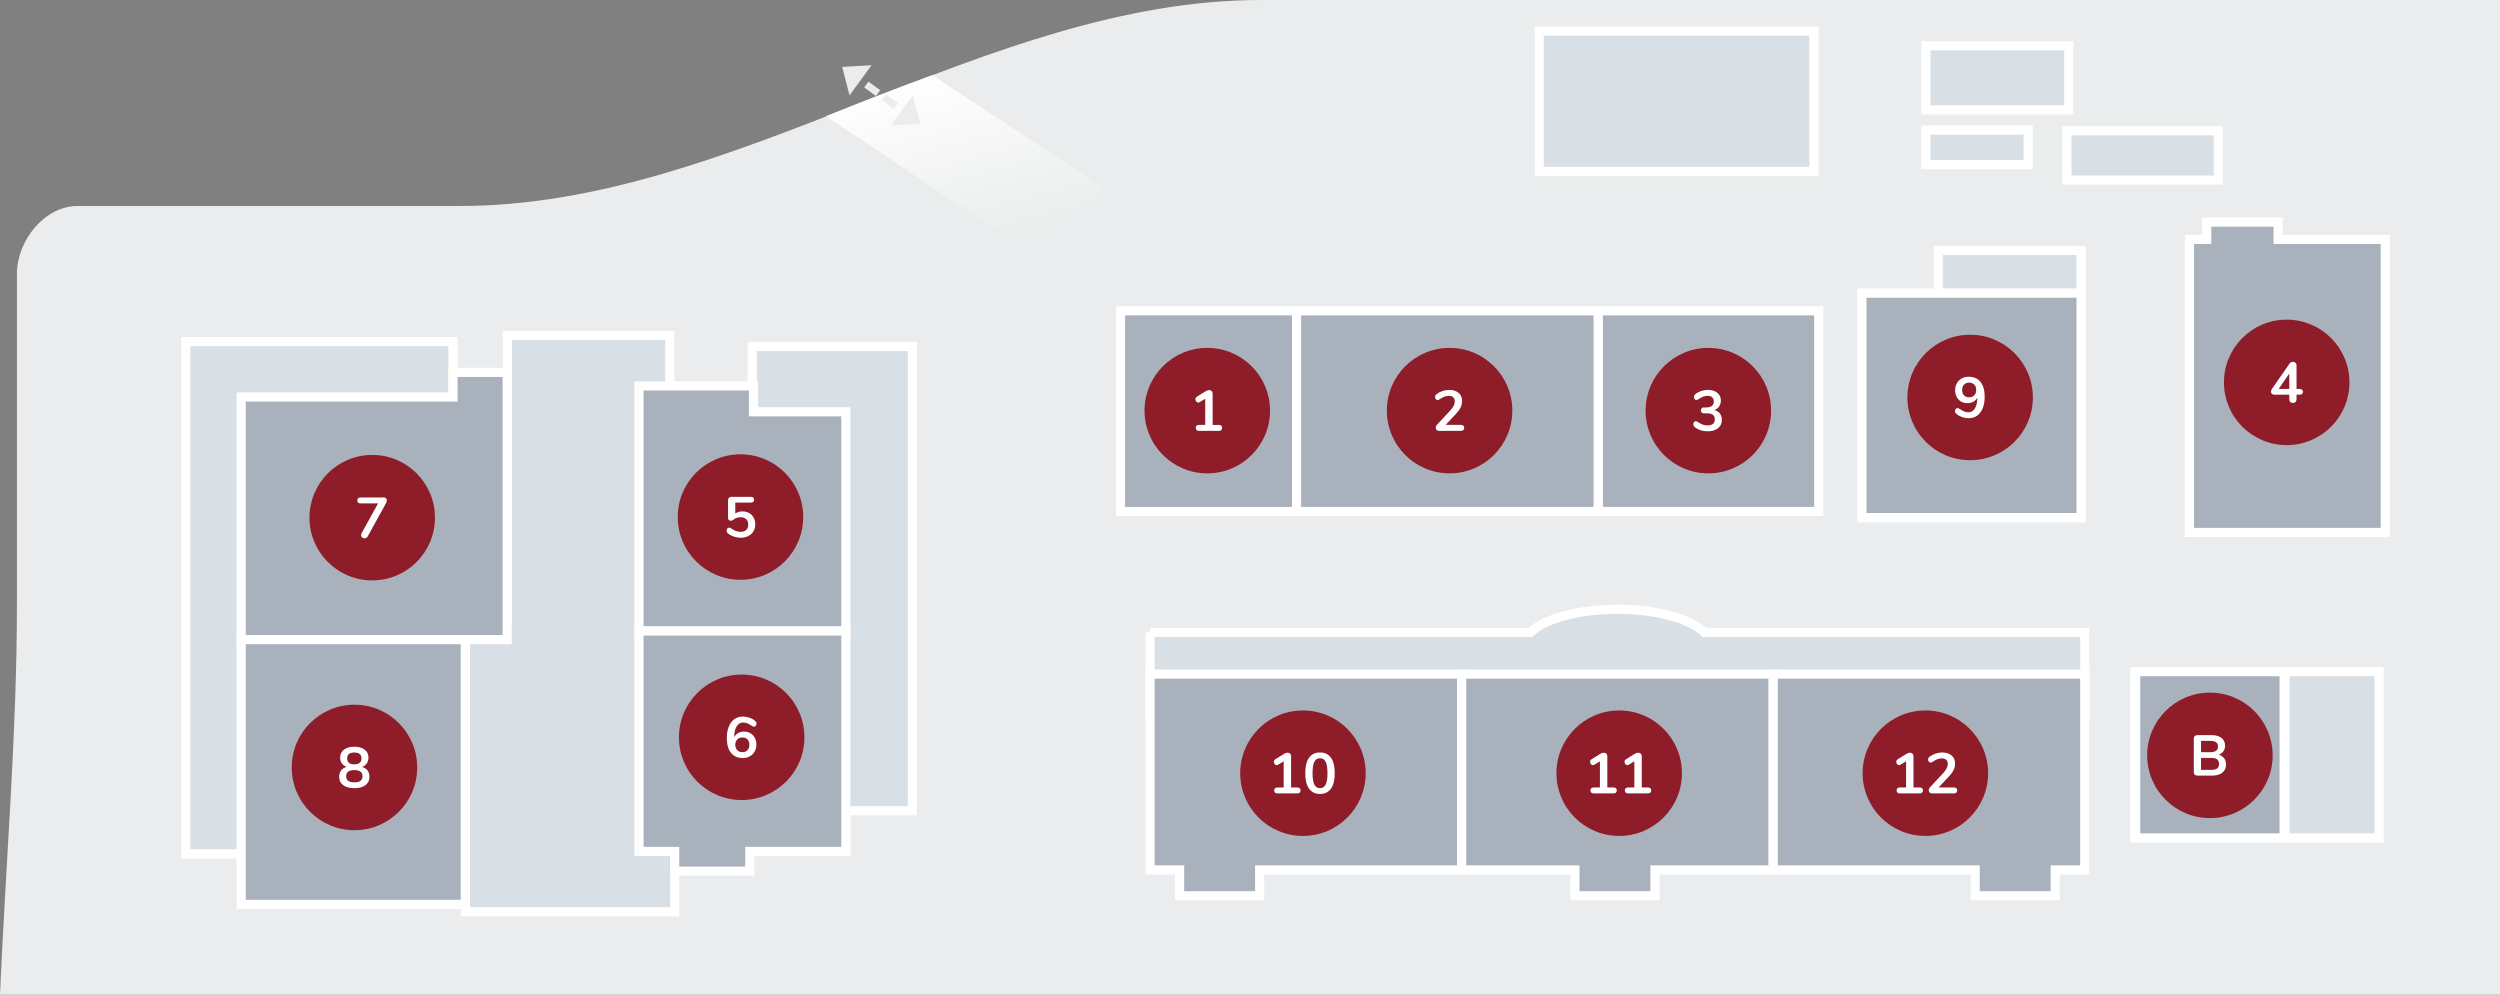 <?xml version="1.0" encoding="UTF-8"?>
<!DOCTYPE svg PUBLIC "-//W3C//DTD SVG 1.1//EN" "http://www.w3.org/Graphics/SVG/1.1/DTD/svg11.dtd">
<!-- Creator: CorelDRAW 2019 (64-Bit) -->
<svg xmlns="http://www.w3.org/2000/svg" xml:space="preserve" width="100%" height="100%" version="1.1" style="shape-rendering:geometricPrecision; text-rendering:geometricPrecision; image-rendering:optimizeQuality; fill-rule:evenodd; clip-rule:evenodd"
viewBox="0 0 7052.41 2805.83"
 xmlns:xlink="http://www.w3.org/1999/xlink"
 xmlns:xodm="http://www.corel.com/coreldraw/odm/2003">
 <rect x="0" y="0" width="7052.41" height="2805.83" fill="#808080" stroke="none"/>
 <defs>
  <style type="text/css">
   <![CDATA[
    .str11 {stroke:white;stroke-width:25.84;stroke-miterlimit:22.926}
    .str7 {stroke:white;stroke-width:25.84;stroke-miterlimit:22.926}
    .str13 {stroke:white;stroke-width:25.84;stroke-miterlimit:22.926}
    .str5 {stroke:white;stroke-width:25.84;stroke-miterlimit:22.926}
    .str9 {stroke:white;stroke-width:25.84;stroke-miterlimit:22.926}
    .str10 {stroke:white;stroke-width:25.84;stroke-miterlimit:22.926}
    .str8 {stroke:white;stroke-width:25.84;stroke-miterlimit:22.926}
    .str3 {stroke:white;stroke-width:25.84;stroke-miterlimit:22.926}
    .str1 {stroke:white;stroke-width:25.84;stroke-miterlimit:22.926}
    .str12 {stroke:white;stroke-width:25.84;stroke-miterlimit:22.926}
    .str6 {stroke:white;stroke-width:25.84;stroke-miterlimit:22.926}
    .str0 {stroke:white;stroke-width:25.84;stroke-miterlimit:22.926}
    .str2 {stroke:white;stroke-width:25.84;stroke-miterlimit:22.926}
    .str4 {stroke:white;stroke-width:25.84;stroke-miterlimit:22.926}
    .fil0 {fill:#EAECED}
    .fil6 {fill:#EAECED}
    .fil4 {fill:#8E1D29}
    .fil3 {fill:#A9B2BC}
    .fil1 {fill:#D8DFE5}
    .fil2 {fill:white;fill-rule:nonzero}
    .fil5 {fill:url(#id0)}
   ]]>
  </style>
  <linearGradient id="id0" gradientUnits="userSpaceOnUse" x1="2822.78" y1="683.17" x2="2693.98" y2="211.23">
   <stop offset="0" style="stop-opacity:1; stop-color:#EAECED"/>
   <stop offset="1" style="stop-opacity:1; stop-color:#FEFEFE"/>
  </linearGradient>
 </defs>
 <g id="Layer_x0020_1">
  <path class="fil0" d="M47.76 1703.4c0,367.78 -31.84,734.96 -47.76,1102.43l7052.41 0 0 -2805.83 -3494.37 0c-778,0 -1482.59,581.06 -2260.59,581.06l-1078.55 0c-93.64,0 -171.14,97.98 -171.14,191.62l0 930.72z"/>
  <rect class="fil1 str0" x="5432.93" y="129.27" width="403" height="180.66"/>
  <rect class="fil1 str1" x="5830.64" y="368.99" width="427.32" height="138.97"/>
  <rect class="fil1 str2" x="5432.93" y="367.02" width="288.35" height="97.28"/>
  <rect class="fil1 str3" x="524.02" y="963.57" width="753.88" height="1445.22"/>
  <g>
   <polygon class="fil1" points="2122.11,977.48 2573.74,977.48 2573.74,2287.21 2122.11,2287.21 "/>
   <path id="1" class="fil2" d="M2573.74 990.38l-451.63 0 0 -25.8 451.63 0 12.92 12.9 -12.92 12.9zm0 -25.8l12.92 0 0 12.9 -12.92 -12.9zm-12.92 1322.63l0 -1309.73 25.84 0 0 1309.73 -12.92 12.9 -12.92 -12.9zm25.84 0l0 12.9 -12.92 0 12.92 -12.9zm-464.55 -12.9l451.63 0 0 25.8 -451.63 0 -12.92 -12.9 12.92 -12.9zm0 25.8l-12.92 0 0 -12.9 12.92 12.9zm12.92 -1322.63l0 1309.73 -25.84 0 0 -1309.73 12.92 -12.9 12.92 12.9zm-25.84 0l0 -12.9 12.92 0 -12.92 12.9z"/>
  </g>
  <polygon class="fil1 str4" points="1431.43,946.21 1889.35,946.21 1889.35,1745.24 1903.24,1745.24 1903.24,2572.09 1312.64,2572.09 1312.64,1745.24 1431.43,1745.24 "/>
  <rect class="fil1 str5" x="4342.06" y="87.6" width="774.72" height="396.05"/>
  <polygon class="fil3 str6" points="6176.39,675.23 6225.02,675.23 6225.02,626.59 6426.53,626.59 6426.53,675.23 6728.77,675.23 6728.77,1502.06 6176.39,1502.06 "/>
  <rect class="fil3 str7" x="3160.87" y="876.72" width="496.79" height="566.28"/>
  <g>
   <polygon class="fil3" points="4508.82,876.72 3657.66,876.72 3657.66,1443 4508.82,1443 "/>
   <path id="1" class="fil2" d="M3657.66 889.64l-12.84 -12.92 12.84 -12.92 851.16 0 0 25.84 -851.16 0zm-12.84 -12.92l0 -12.92 12.84 0 -12.84 12.92zm25.68 566.28l-12.84 12.92 -12.84 -12.92 0 -566.28 25.68 0 0 566.28zm-12.84 12.92l-12.84 0 0 -12.92 12.84 12.92zm851.16 -25.84l12.84 12.92 -12.84 12.92 -851.16 0 0 -25.84 851.16 0zm12.84 12.92l0 12.92 -12.84 0 12.84 -12.92zm-25.68 -566.28l12.84 -12.92 12.84 12.92 0 566.28 -25.68 0 0 -566.28zm12.84 -12.92l12.84 0 0 12.92 -12.84 -12.92z"/>
  </g>
  <g>
   <polygon class="fil3" points="4508.82,876.72 5130.68,876.72 5130.68,1443 4508.82,1443 "/>
   <path id="1" class="fil2" d="M5130.68 889.64l-621.86 0 0 -25.84 621.86 0 12.94 12.92 -12.94 12.92zm0 -25.84l12.94 0 0 12.92 -12.94 -12.92zm-12.94 579.2l0 -566.28 25.88 0 0 566.28 -12.94 12.92 -12.94 -12.92zm25.88 0l0 12.92 -12.94 0 12.94 -12.92zm-634.8 -12.92l621.86 0 0 25.84 -621.86 0 -12.94 -12.92 12.94 -12.92zm0 25.84l-12.94 0 0 -12.92 12.94 12.92zm12.94 -579.2l0 566.28 -25.88 0 0 -566.28 12.94 -12.92 12.94 12.92zm-25.88 0l0 -12.92 12.94 0 -12.94 12.92z"/>
  </g>
  <polygon class="fil3 str8" points="680.35,1119.91 1277.9,1119.91 1277.9,1050.42 1430.76,1050.42 1430.76,1119.91 1430.76,1734.82 1430.76,1804.31 680.35,1804.31 "/>
  <g>
   <polygon class="fil3" points="680.35,2551.24 1312.64,2551.24 1312.64,1804.31 680.35,1804.31 "/>
   <path id="1" class="fil2" d="M1312.64 2538.35l12.92 12.89 -12.92 12.89 -632.29 0 0 -25.78 632.29 0zm12.92 12.89l0 12.89 -12.92 0 12.92 -12.89zm-25.84 -746.93l12.92 -12.89 12.92 12.89 0 746.93 -25.84 0 0 -746.93zm12.92 -12.89l12.92 0 0 12.89 -12.92 -12.89zm-632.29 25.78l-12.92 -12.89 12.92 -12.89 632.29 0 0 25.78 -632.29 0zm-12.92 -12.89l0 -12.89 12.92 0 -12.92 12.89zm25.84 746.93l-12.92 12.89 -12.92 -12.89 0 -746.93 25.84 0 0 746.93zm-12.92 12.89l-12.92 0 0 -12.89 12.92 12.89z"/>
  </g>
  <polygon class="fil3 str9" points="2386.14,1161.6 2125.59,1161.6 2125.59,1088.64 1802.5,1088.64 1802.5,1161.6 1802.5,1707.03 1802.5,1779.99 2386.14,1779.99 "/>
  <polygon class="fil3 str10" points="2386.14,2401.86 2115.16,2401.86 2115.16,2457.44 1903.24,2457.44 1903.24,2401.86 1802.5,2401.86 1802.5,1779.99 2386.14,1779.99 "/>
  <circle class="fil4" cx="1050.01" cy="1460.32" r="177"/>
  <path class="fil2" d="M1082.42 1403.28c2.81,0 4.96,0.78 6.48,2.35 1.51,1.56 2.26,3.59 2.26,6.07 0,2.48 -0.75,5.07 -2.26,7.77l-51.64 93.72c-2.16,3.67 -5.13,5.5 -8.9,5.5 -2.59,0 -4.89,-0.89 -6.88,-2.67 -2,-1.78 -3,-3.96 -3,-6.55 0,-1.84 0.54,-3.67 1.62,-5.51l46.46 -83.84 -48.89 0c-6.47,0 -9.71,-2.76 -9.71,-8.26 0,-5.72 3.24,-8.58 9.71,-8.58l64.75 0z"/>
  <circle class="fil4" cx="999.95" cy="2165" r="177"/>
  <path class="fil2" d="M1021.35 2163.48c6.69,1.84 11.85,5.18 15.46,10.04 3.62,4.86 5.42,10.79 5.42,17.8 0,10.04 -3.77,17.89 -11.33,23.56 -7.55,5.66 -18.02,8.49 -31.4,8.49 -13.38,0 -23.85,-2.83 -31.4,-8.49 -7.56,-5.67 -11.33,-13.52 -11.33,-23.56 0,-7.01 1.83,-12.97 5.5,-17.88 3.67,-4.91 8.85,-8.23 15.54,-9.96 -5.72,-2.16 -10.2,-5.53 -13.43,-10.11 -3.24,-4.59 -4.86,-9.96 -4.86,-16.11 0,-9.5 3.56,-17 10.68,-22.5 7.12,-5.5 16.89,-8.26 29.3,-8.26 12.41,0 22.18,2.76 29.3,8.26 7.12,5.5 10.68,13 10.68,22.5 0,6.26 -1.62,11.71 -4.85,16.35 -3.24,4.64 -7.67,7.93 -13.28,9.87zm-21.85 -40.63c-13.49,0 -20.23,5.51 -20.23,16.51 0,5.51 1.7,9.69 5.1,12.55 3.4,2.86 8.44,4.29 15.13,4.29 6.69,0 11.74,-1.43 15.14,-4.29 3.4,-2.86 5.09,-7.04 5.09,-12.55 0,-11 -6.74,-16.51 -20.23,-16.51zm0 84.18c15.43,0 23.15,-5.78 23.15,-17.32 0,-11.55 -7.72,-17.32 -23.15,-17.32 -15.43,0 -23.15,5.77 -23.15,17.32 0,11.54 7.72,17.32 23.15,17.32z"/>
  <circle class="fil4" cx="2088.87" cy="1458.57" r="177"/>
  <path class="fil2" d="M2094.41 1442.65c7.12,0 13.41,1.53 18.86,4.61 5.45,3.08 9.68,7.37 12.7,12.87 3.03,5.5 4.54,11.82 4.54,18.94 0,7.44 -1.7,14.03 -5.1,19.75 -3.4,5.71 -8.2,10.17 -14.41,13.35 -6.2,3.18 -13.35,4.77 -21.45,4.77 -6.69,0 -13.24,-1.1 -19.66,-3.31 -6.42,-2.22 -11.9,-5.21 -16.43,-8.99 -2.48,-2.16 -3.73,-4.69 -3.73,-7.61 0,-2.37 0.68,-4.39 2.03,-6.07 1.35,-1.67 2.94,-2.5 4.77,-2.5 1.08,0 2.11,0.18 3.08,0.56 0.97,0.38 2.1,1 3.4,1.86 4.31,3.03 8.52,5.35 12.62,6.96 4.1,1.62 8.47,2.43 13.11,2.43 7.13,0 12.58,-1.78 16.35,-5.34 3.78,-3.56 5.67,-8.63 5.67,-15.22 0,-6.36 -1.92,-11.41 -5.75,-15.13 -3.83,-3.72 -9.09,-5.58 -15.78,-5.58 -4.21,0 -7.96,0.59 -11.25,1.78 -3.29,1.18 -6.66,3.18 -10.12,5.99 -2.05,1.4 -4.15,2.1 -6.31,2.1 -2.16,0 -3.99,-0.65 -5.5,-1.94 -1.51,-1.3 -2.27,-3.02 -2.27,-5.18l0 -50.51c0,-3.02 0.86,-5.39 2.59,-7.12 1.73,-1.73 4.16,-2.59 7.28,-2.59l53.91 0c6.47,0 9.71,2.7 9.71,8.1 0,5.39 -3.24,8.09 -9.71,8.09l-43.38 0 0 30.75c5.5,-3.88 12.24,-5.82 20.23,-5.82z"/>
  <circle class="fil4" cx="2092.28" cy="2079.89" r="177"/>
  <path class="fil2" d="M2098.79 2063.8c6.8,0 12.84,1.54 18.13,4.62 5.29,3.07 9.42,7.39 12.38,12.95 2.97,5.56 4.46,11.9 4.46,19.02 0,7.34 -1.65,13.89 -4.94,19.66 -3.29,5.78 -7.83,10.28 -13.6,13.52 -5.77,3.24 -12.33,4.86 -19.67,4.86 -14.46,0 -25.6,-4.89 -33.42,-14.65 -7.83,-9.77 -11.74,-23.72 -11.74,-41.85 0,-12.41 1.84,-23.17 5.51,-32.29 3.66,-9.12 8.93,-16.1 15.78,-20.96 6.85,-4.86 14.92,-7.29 24.2,-7.29 6.15,0 12.33,1.11 18.53,3.32 6.21,2.22 11.47,5.21 15.78,8.99 1.41,1.18 2.41,2.34 3,3.48 0.59,1.13 0.89,2.51 0.89,4.12 0,2.38 -0.68,4.4 -2.02,6.07 -1.35,1.68 -2.94,2.51 -4.78,2.51 -1.08,0 -2.1,-0.18 -3.07,-0.56 -0.98,-0.38 -2.16,-1 -3.57,-1.86 -8.95,-6.26 -16.94,-9.39 -23.95,-9.39 -7.88,0 -14.09,3.64 -18.62,10.92 -4.53,7.29 -6.9,17.51 -7.12,30.68 2.48,-4.86 6.2,-8.72 11.17,-11.58 4.96,-2.86 10.52,-4.29 16.67,-4.29zm-4.37 58.12c5.94,0 10.68,-1.92 14.25,-5.75 3.56,-3.83 5.34,-8.88 5.34,-15.14 0,-6.25 -1.78,-11.27 -5.34,-15.05 -3.57,-3.78 -8.31,-5.66 -14.25,-5.66 -6.04,0 -10.93,1.91 -14.65,5.74 -3.72,3.83 -5.58,8.82 -5.58,14.97 0,6.26 1.86,11.31 5.58,15.14 3.72,3.83 8.61,5.75 14.65,5.75z"/>
  <circle class="fil4" cx="3405.7" cy="1158.37" r="177"/>
  <path class="fil2" d="M3437.79 1198.62c6.47,0 9.71,2.75 9.71,8.25 0,5.72 -3.24,8.58 -9.71,8.58l-54.72 0c-6.58,0 -9.87,-2.86 -9.87,-8.58 0,-5.5 3.29,-8.25 9.87,-8.25l16.84 0 0 -73.82 -15.54 9.55c-1.51,0.87 -2.86,1.3 -4.05,1.3 -2.26,0 -4.18,-0.97 -5.74,-2.92 -1.57,-1.94 -2.35,-4.1 -2.35,-6.47 0,-3.13 1.4,-5.56 4.21,-7.28l25.09 -15.54c3.24,-1.95 6.31,-2.92 9.22,-2.92 3.03,0 5.45,0.92 7.29,2.75 1.83,1.84 2.75,4.37 2.75,7.61l0 87.74 17 0z"/>
  <circle class="fil4" cx="4089.21" cy="1158.37" r="177"/>
  <path class="fil2" d="M4120.73 1198.62c6.48,0 9.71,2.75 9.71,8.25 0,5.72 -3.23,8.58 -9.71,8.58l-61.51 0c-2.81,0 -5.02,-0.84 -6.64,-2.51 -1.61,-1.67 -2.42,-3.75 -2.42,-6.23 0,-3.24 1.24,-6.15 3.72,-8.74l36.91 -39.66c4.53,-4.96 7.85,-9.52 9.95,-13.68 2.1,-4.15 3.16,-8.28 3.16,-12.38 0,-5.07 -1.46,-8.96 -4.37,-11.66 -2.92,-2.69 -7.07,-4.04 -12.47,-4.04 -4.42,0 -8.71,0.83 -12.87,2.51 -4.15,1.67 -8.33,3.96 -12.54,6.88 -1.08,0.75 -2.16,1.37 -3.24,1.86 -1.08,0.48 -2.16,0.73 -3.24,0.73 -1.83,0 -3.42,-0.87 -4.77,-2.59 -1.35,-1.73 -2.02,-3.78 -2.02,-6.16 0,-1.61 0.29,-3.02 0.89,-4.2 0.59,-1.19 1.53,-2.32 2.83,-3.4 4.75,-3.78 10.3,-6.77 16.67,-8.99 6.37,-2.21 12.73,-3.32 19.1,-3.32 11.12,0 19.99,2.81 26.63,8.42 6.64,5.61 9.95,13.17 9.95,22.66 0,6.59 -1.4,12.76 -4.2,18.54 -2.81,5.77 -7.56,12.22 -14.25,19.34l-28 29.79 42.73 0z"/>
  <circle class="fil4" cx="4819.19" cy="1158.37" r="177"/>
  <path class="fil2" d="M4836.22 1156.85c6.8,1.73 12.01,4.99 15.62,9.8 3.62,4.8 5.43,10.76 5.43,17.88 0,9.82 -3.62,17.65 -10.85,23.47 -7.23,5.83 -17,8.74 -29.3,8.74 -7.01,0 -13.76,-1.07 -20.23,-3.23 -6.48,-2.16 -11.98,-5.18 -16.51,-9.07 -2.48,-2.16 -3.73,-4.69 -3.73,-7.61 0,-2.37 0.68,-4.39 2.03,-6.07 1.35,-1.67 2.94,-2.5 4.77,-2.5 1.08,0 2.05,0.18 2.92,0.56 0.86,0.38 2.05,1 3.56,1.86 4.53,3.03 8.85,5.35 12.95,6.96 4.1,1.62 8.58,2.43 13.43,2.43 7.13,0 12.41,-1.43 15.87,-4.29 3.45,-2.86 5.18,-7.2 5.18,-13.03 0,-5.72 -1.81,-9.95 -5.43,-12.7 -3.61,-2.76 -9.2,-4.13 -16.75,-4.13l-9.23 0c-2.48,0 -4.39,-0.84 -5.74,-2.51 -1.35,-1.67 -2.03,-3.59 -2.03,-5.75 0,-2.26 0.68,-4.21 2.03,-5.82 1.35,-1.62 3.26,-2.43 5.74,-2.43l6.48 0c14.78,0 22.17,-5.56 22.17,-16.68 0,-5.18 -1.56,-9.17 -4.69,-11.97 -3.13,-2.81 -7.45,-4.21 -12.95,-4.21 -7.88,0 -16.29,3.13 -25.25,9.39 -1.51,0.86 -2.7,1.48 -3.56,1.86 -0.87,0.38 -1.84,0.56 -2.92,0.56 -1.83,0 -3.42,-0.83 -4.77,-2.51 -1.35,-1.67 -2.02,-3.69 -2.02,-6.07 0,-1.61 0.29,-2.99 0.89,-4.12 0.59,-1.14 1.53,-2.3 2.83,-3.48 4.53,-3.78 9.95,-6.77 16.27,-8.99 6.31,-2.21 12.76,-3.32 19.34,-3.32 11.22,0 20.15,2.76 26.79,8.26 6.64,5.5 9.95,12.84 9.95,22.01 -0.1,6.26 -1.75,11.74 -4.93,16.43 -3.19,4.7 -7.64,8.12 -13.36,10.28z"/>
  <circle class="fil4" cx="6450.71" cy="1078.68" r="177"/>
  <path class="fil2" d="M6486.68 1097.23c3.24,0 5.67,0.71 7.29,2.11 1.61,1.4 2.42,3.4 2.42,5.99 0,5.39 -3.23,8.09 -9.71,8.09l-8.25 0 0 12.79c0,3.34 -0.95,5.93 -2.84,7.77 -1.88,1.83 -4.34,2.75 -7.36,2.75 -3.02,0 -5.48,-0.92 -7.37,-2.75 -1.88,-1.84 -2.83,-4.43 -2.83,-7.77l0 -12.79 -42.41 0c-2.91,0 -5.18,-0.83 -6.8,-2.51 -1.62,-1.67 -2.43,-3.75 -2.43,-6.23 0,-2.59 0.87,-5.07 2.59,-7.45l50.02 -71.87c1.08,-1.51 2.43,-2.67 4.05,-3.48 1.62,-0.8 3.29,-1.21 5.02,-1.21 2.8,0 5.23,0.92 7.28,2.75 2.05,1.84 3.08,4.43 3.08,7.77l0 66.04 8.25 0zm-58.76 0l30.11 0 0 -43.54 -30.11 43.54z"/>
  <g>
   <polygon class="fil1" points="5467.68,853.29 5467.68,706.49 5870.67,706.49 5870.67,853.29 "/>
   <path id="1" class="fil2" d="M5480.6 706.49l0 146.8 -25.84 0 0 -146.8 12.92 -12.86 12.92 12.86zm-25.84 0l0 -12.86 12.92 0 -12.92 12.86zm415.91 12.86l-402.99 0 0 -25.72 402.99 0 12.92 12.86 -12.92 12.86zm0 -25.72l12.92 0 0 12.86 -12.92 -12.86zm-12.92 159.66l0 -146.8 25.84 0 0 146.8 -12.92 12.86 -12.92 -12.86zm25.84 0l0 12.86 -12.92 0 12.92 -12.86zm-415.91 -12.86l402.99 0 0 25.72 -402.99 0 -12.92 -12.86 12.92 -12.86zm0 25.72l-12.92 0 0 -12.86 12.92 12.86z"/>
  </g>
  <g>
   <polygon class="fil3" points="5870.67,826.69 5870.67,1343.05 5870.67,1460.37 5252.28,1460.37 5252.28,826.69 "/>
   <path id="1" class="fil2" d="M5857.75 1343.05l0 -516.36 25.84 0 0 516.36 0 0 -25.84 0zm0 117.32l0 -117.32 25.84 0 0 117.32 -12.92 13.22 -12.92 -13.22zm25.84 0l0 13.22 -12.92 0 12.92 -13.22zm-631.31 -13.22l618.39 0 0 26.44 -618.39 0 -12.92 -13.22 12.92 -13.22zm0 26.44l-12.92 0 0 -13.22 12.92 13.22zm12.92 -646.9l0 633.68 -25.84 0 0 -633.68 12.92 -13.22 12.92 13.22zm-25.84 0l0 -13.22 12.92 0 -12.92 13.22zm631.31 13.22l-618.39 0 0 -26.44 618.39 0 12.92 13.22 -12.92 13.22zm0 -26.44l12.92 0 0 13.22 -12.92 -13.22z"/>
  </g>
  <circle class="fil4" cx="5557.69" cy="1121.27" r="177"/>
  <path class="fil2" d="M5553.52 1062.77c14.46,0 25.6,4.89 33.42,14.65 7.83,9.77 11.74,23.72 11.74,41.85 0,12.41 -1.83,23.17 -5.5,32.29 -3.67,9.12 -8.93,16.11 -15.79,20.96 -6.85,4.86 -14.92,7.29 -24.2,7.29 -6.15,0 -12.32,-1.11 -18.53,-3.32 -6.2,-2.21 -11.47,-5.21 -15.78,-8.99 -1.41,-1.18 -2.4,-2.34 -3,-3.48 -0.59,-1.13 -0.89,-2.5 -0.89,-4.12 0,-2.38 0.68,-4.4 2.03,-6.07 1.35,-1.68 2.94,-2.51 4.77,-2.51 1.08,0 2.11,0.19 3.08,0.56 0.97,0.38 2.16,1 3.56,1.87 8.95,6.25 16.94,9.38 23.95,9.38 7.88,0 14.09,-3.64 18.62,-10.92 4.53,-7.29 6.91,-17.51 7.12,-30.68 -2.48,4.86 -6.2,8.72 -11.17,11.58 -4.96,2.86 -10.52,4.29 -16.67,4.29 -6.8,0 -12.84,-1.54 -18.13,-4.62 -5.29,-3.07 -9.41,-7.39 -12.38,-12.95 -2.97,-5.55 -4.45,-11.89 -4.45,-19.02 0,-7.33 1.64,-13.89 4.93,-19.66 3.3,-5.78 7.83,-10.28 13.6,-13.52 5.77,-3.24 12.33,-4.86 19.67,-4.86zm1.13 58.12c6.04,0 10.93,-1.92 14.65,-5.75 3.72,-3.83 5.58,-8.82 5.58,-14.97 0,-6.26 -1.86,-11.31 -5.58,-15.14 -3.72,-3.83 -8.61,-5.74 -14.65,-5.74 -5.93,0 -10.68,1.91 -14.24,5.74 -3.56,3.83 -5.35,8.88 -5.35,15.14 0,6.26 1.79,11.27 5.35,15.05 3.56,3.78 8.31,5.67 14.24,5.67z"/>
  <path class="fil1 str11" d="M3244.25 1783.95l878.94 0 194.27 0c39.1,-38.2 134.14,-65.17 245.2,-65.17 111.06,0 206.1,26.97 245.2,65.17l194.28 0 878.94 0 0 229.59 -2636.83 0 0 -229.59z"/>
  <polygon class="fil3 str12" points="3244.25,1901.58 4123.19,1901.58 4123.19,2453.96 3553.45,2453.96 3553.45,2526.91 3327.62,2526.91 3327.62,2453.96 3244.25,2453.96 "/>
  <polygon class="fil3 str13" points="5002.14,1901.58 4123.19,1901.58 4123.19,2453.96 4442.81,2453.96 4442.81,2526.91 4668.63,2526.91 4668.63,2453.96 5002.14,2453.96 "/>
  <polygon class="fil3 str13" points="5002.14,1901.58 5881.08,1901.58 5881.08,2453.96 5797.72,2453.96 5797.72,2526.91 5571.89,2526.91 5571.89,2453.96 5002.14,2453.96 "/>
  <circle class="fil4" cx="3675.58" cy="2181.16" r="177"/>
  <path class="fil2" d="M3659.11 2221.4c6.47,0 9.71,2.75 9.71,8.25 0,5.72 -3.24,8.58 -9.71,8.58l-54.72 0c-6.58,0 -9.87,-2.86 -9.87,-8.58 0,-5.5 3.29,-8.25 9.87,-8.25l16.84 0 0 -73.82 -15.54 9.55c-1.51,0.87 -2.86,1.3 -4.05,1.3 -2.26,0 -4.18,-0.97 -5.74,-2.92 -1.57,-1.94 -2.35,-4.1 -2.35,-6.47 0,-3.13 1.4,-5.56 4.21,-7.28l25.09 -15.54c3.24,-1.95 6.31,-2.92 9.22,-2.92 3.03,0 5.45,0.92 7.29,2.75 1.83,1.84 2.75,4.37 2.75,7.61l0 87.74 17 0z"/>
  <path id="1" class="fil2" d="M3723.69 2239.69c-13.49,0 -23.79,-4.99 -30.92,-14.98 -7.12,-9.98 -10.68,-24.52 -10.68,-43.62 0,-18.99 3.56,-33.48 10.68,-43.46 7.13,-9.98 17.43,-14.98 30.92,-14.98 13.49,0 23.8,5 30.92,14.98 7.12,9.98 10.68,24.47 10.68,43.46 0,18.99 -3.56,33.51 -10.68,43.54 -7.12,10.04 -17.43,15.06 -30.92,15.06zm0 -16.35c7.34,0 12.68,-3.37 16.03,-10.12 3.34,-6.74 5.01,-17.45 5.01,-32.13 0,-14.78 -1.67,-25.49 -5.01,-32.13 -3.35,-6.64 -8.69,-9.96 -16.03,-9.96 -7.34,0 -12.68,3.35 -16.02,10.04 -3.35,6.69 -5.02,17.37 -5.02,32.05 0,14.68 1.67,25.39 5.02,32.13 3.34,6.75 8.68,10.12 16.02,10.12z"/>
  <circle class="fil4" cx="4567.66" cy="2181.16" r="177"/>
  <path class="fil2" d="M4551.19 2221.4c6.47,0 9.71,2.75 9.71,8.25 0,5.72 -3.24,8.58 -9.71,8.58l-54.72 0c-6.58,0 -9.87,-2.86 -9.87,-8.58 0,-5.5 3.29,-8.25 9.87,-8.25l16.84 0 0 -73.82 -15.54 9.55c-1.51,0.87 -2.86,1.3 -4.05,1.3 -2.26,0 -4.18,-0.97 -5.74,-2.92 -1.57,-1.94 -2.35,-4.1 -2.35,-6.47 0,-3.13 1.4,-5.56 4.21,-7.28l25.09 -15.54c3.24,-1.95 6.31,-2.92 9.22,-2.92 3.03,0 5.45,0.92 7.29,2.75 1.83,1.84 2.75,4.37 2.75,7.61l0 87.74 17 0z"/>
  <path id="1" class="fil2" d="M4648.31 2221.4c6.47,0 9.71,2.75 9.71,8.25 0,5.72 -3.24,8.58 -9.71,8.58l-54.72 0c-6.58,0 -9.87,-2.86 -9.87,-8.58 0,-5.5 3.29,-8.25 9.87,-8.25l16.84 0 0 -73.82 -15.54 9.55c-1.51,0.87 -2.86,1.3 -4.05,1.3 -2.26,0 -4.18,-0.97 -5.74,-2.92 -1.57,-1.94 -2.35,-4.1 -2.35,-6.47 0,-3.13 1.4,-5.56 4.21,-7.28l25.09 -15.54c3.24,-1.95 6.31,-2.92 9.22,-2.92 3.03,0 5.45,0.92 7.29,2.75 1.83,1.84 2.75,4.37 2.75,7.61l0 87.74 17 0z"/>
  <circle class="fil4" cx="5431.39" cy="2181.16" r="177"/>
  <path class="fil2" d="M5414.84 2221.4c6.47,0 9.71,2.75 9.71,8.25 0,5.72 -3.24,8.58 -9.71,8.58l-54.72 0c-6.58,0 -9.87,-2.86 -9.87,-8.58 0,-5.5 3.29,-8.25 9.87,-8.25l16.84 0 0 -73.82 -15.54 9.55c-1.51,0.87 -2.86,1.3 -4.05,1.3 -2.26,0 -4.18,-0.97 -5.74,-2.92 -1.57,-1.94 -2.35,-4.1 -2.35,-6.47 0,-3.13 1.4,-5.56 4.21,-7.28l25.09 -15.54c3.24,-1.95 6.31,-2.92 9.22,-2.92 3.03,0 5.45,0.92 7.29,2.75 1.83,1.84 2.75,4.37 2.75,7.61l0 87.74 17 0z"/>
  <path id="1" class="fil2" d="M5511.47 2221.4c6.48,0 9.71,2.75 9.71,8.25 0,5.72 -3.23,8.58 -9.71,8.58l-61.51 0c-2.81,0 -5.02,-0.84 -6.64,-2.51 -1.61,-1.67 -2.42,-3.75 -2.42,-6.23 0,-3.24 1.24,-6.15 3.72,-8.74l36.91 -39.66c4.53,-4.96 7.85,-9.52 9.95,-13.68 2.1,-4.15 3.16,-8.28 3.16,-12.38 0,-5.07 -1.46,-8.96 -4.37,-11.66 -2.92,-2.69 -7.07,-4.04 -12.47,-4.04 -4.42,0 -8.71,0.83 -12.87,2.51 -4.15,1.67 -8.33,3.96 -12.54,6.88 -1.08,0.75 -2.16,1.37 -3.24,1.86 -1.08,0.48 -2.16,0.73 -3.24,0.73 -1.83,0 -3.42,-0.87 -4.77,-2.59 -1.35,-1.73 -2.02,-3.78 -2.02,-6.16 0,-1.61 0.29,-3.02 0.89,-4.2 0.59,-1.19 1.53,-2.32 2.83,-3.4 4.75,-3.78 10.3,-6.77 16.67,-8.99 6.37,-2.21 12.73,-3.32 19.1,-3.32 11.12,0 19.99,2.81 26.63,8.42 6.64,5.61 9.95,13.17 9.95,22.66 0,6.59 -1.4,12.76 -4.2,18.54 -2.81,5.77 -7.56,12.22 -14.25,19.34l-28 29.79 42.73 0z"/>
  <g>
   <polygon class="fil1" points="6711.3,1894.63 6409.03,1894.63 6409.03,2363.63 6711.3,2363.63 "/>
   <path id="1" class="fil2" d="M6409.03 1907.5l-12.92 -12.87 12.92 -12.87 302.27 0 0 25.74 -302.27 0zm-12.92 -12.87l0 -12.87 12.92 0 -12.92 12.87zm25.84 469l-12.92 12.87 -12.92 -12.87 0 -469 25.84 0 0 469zm-12.92 12.87l-12.92 0 0 -12.87 12.92 12.87zm302.27 -25.74l12.92 12.87 -12.92 12.87 -302.27 0 0 -25.74 302.27 0zm12.92 12.87l0 12.87 -12.92 0 12.92 -12.87zm-25.84 -469l12.92 -12.87 12.92 12.87 0 469 -25.84 0 0 -469zm12.92 -12.87l12.92 0 0 12.87 -12.92 -12.87z"/>
  </g>
  <g>
   <polygon class="fil3" points="6023.53,1894.63 6444.69,1894.63 6444.69,2363.63 6023.53,2363.63 "/>
   <path id="1" class="fil2" d="M6444.69 1907.48l-421.16 0 0 -25.7 421.16 0 14.12 12.85 -14.12 12.85zm0 -25.7l14.12 0 0 12.85 -14.12 -12.85zm-14.12 481.85l0 -469 28.24 0 0 469 -14.12 12.85 -14.12 -12.85zm28.24 0l0 12.85 -14.12 0 14.12 -12.85zm-435.28 -12.85l421.16 0 0 25.7 -421.16 0 -14.12 -12.85 14.12 -12.85zm0 25.7l-14.12 0 0 -12.85 14.12 12.85zm14.12 -481.85l0 469 -28.24 0 0 -469 14.12 -12.85 14.12 12.85zm-28.24 0l0 -12.85 14.12 0 -14.12 12.85z"/>
  </g>
  <circle class="fil4" cx="6234.11" cy="2130.84" r="177"/>
  <path class="fil2" d="M6258.87 2129c6.59,1.83 11.69,5.18 15.3,10.04 3.62,4.85 5.42,10.79 5.42,17.8 0,9.71 -3.48,17.32 -10.44,22.82 -6.96,5.51 -16.54,8.26 -28.72,8.26l-41.76 0c-3.13,0 -5.59,-0.86 -7.37,-2.59 -1.78,-1.73 -2.67,-4.15 -2.67,-7.28l0 -94.37c0,-3.13 0.89,-5.56 2.67,-7.29 1.78,-1.73 4.24,-2.59 7.37,-2.59l40.14 0c11.86,0 21.17,2.62 27.91,7.85 6.75,5.24 10.12,12.55 10.12,21.94 0,6.04 -1.59,11.27 -4.77,15.7 -3.19,4.42 -7.58,7.66 -13.2,9.71zm-49.84 -7.12l26.38 0c14.35,0 21.52,-5.34 21.52,-16.03 0,-5.39 -1.78,-9.39 -5.34,-11.98 -3.55,-2.59 -8.95,-3.88 -16.18,-3.88l-26.38 0 0 31.89zm29.13 49.85c7.56,0 13.05,-1.35 16.51,-4.04 3.45,-2.7 5.17,-6.91 5.17,-12.63 0,-5.72 -1.75,-9.98 -5.26,-12.79 -3.5,-2.8 -8.97,-4.21 -16.42,-4.21l-29.13 0 0 33.67 29.13 0z"/>
  <path class="fil5" d="M3113.19 529.11l-483.63 -316.83c-101.36,36.53 -200.24,75.42 -299.83,115.53l632.11 420.93 151.35 -219.63z"/>
  <polygon class="fil0" points="2375.76,188.79 2386.13,228.9 2396.51,269 2427.49,226.51 2458.48,184.02 2417.12,186.4 "/>
  <polygon class="fil0" points="2595.73,349.2 2554.37,351.58 2513.01,353.96 2543.99,311.47 2574.98,268.98 2585.36,309.09 "/>
  <rect class="fil6" transform="matrix(-0.589 0.808 -0.302 -0.221 2532.61 290.614)" width="20.27" height="109.47"/>
  <rect class="fil6" transform="matrix(-0.589 0.808 -0.302 -0.221 2482.93 254.384)" width="20.27" height="109.47"/>
 </g>
</svg>
